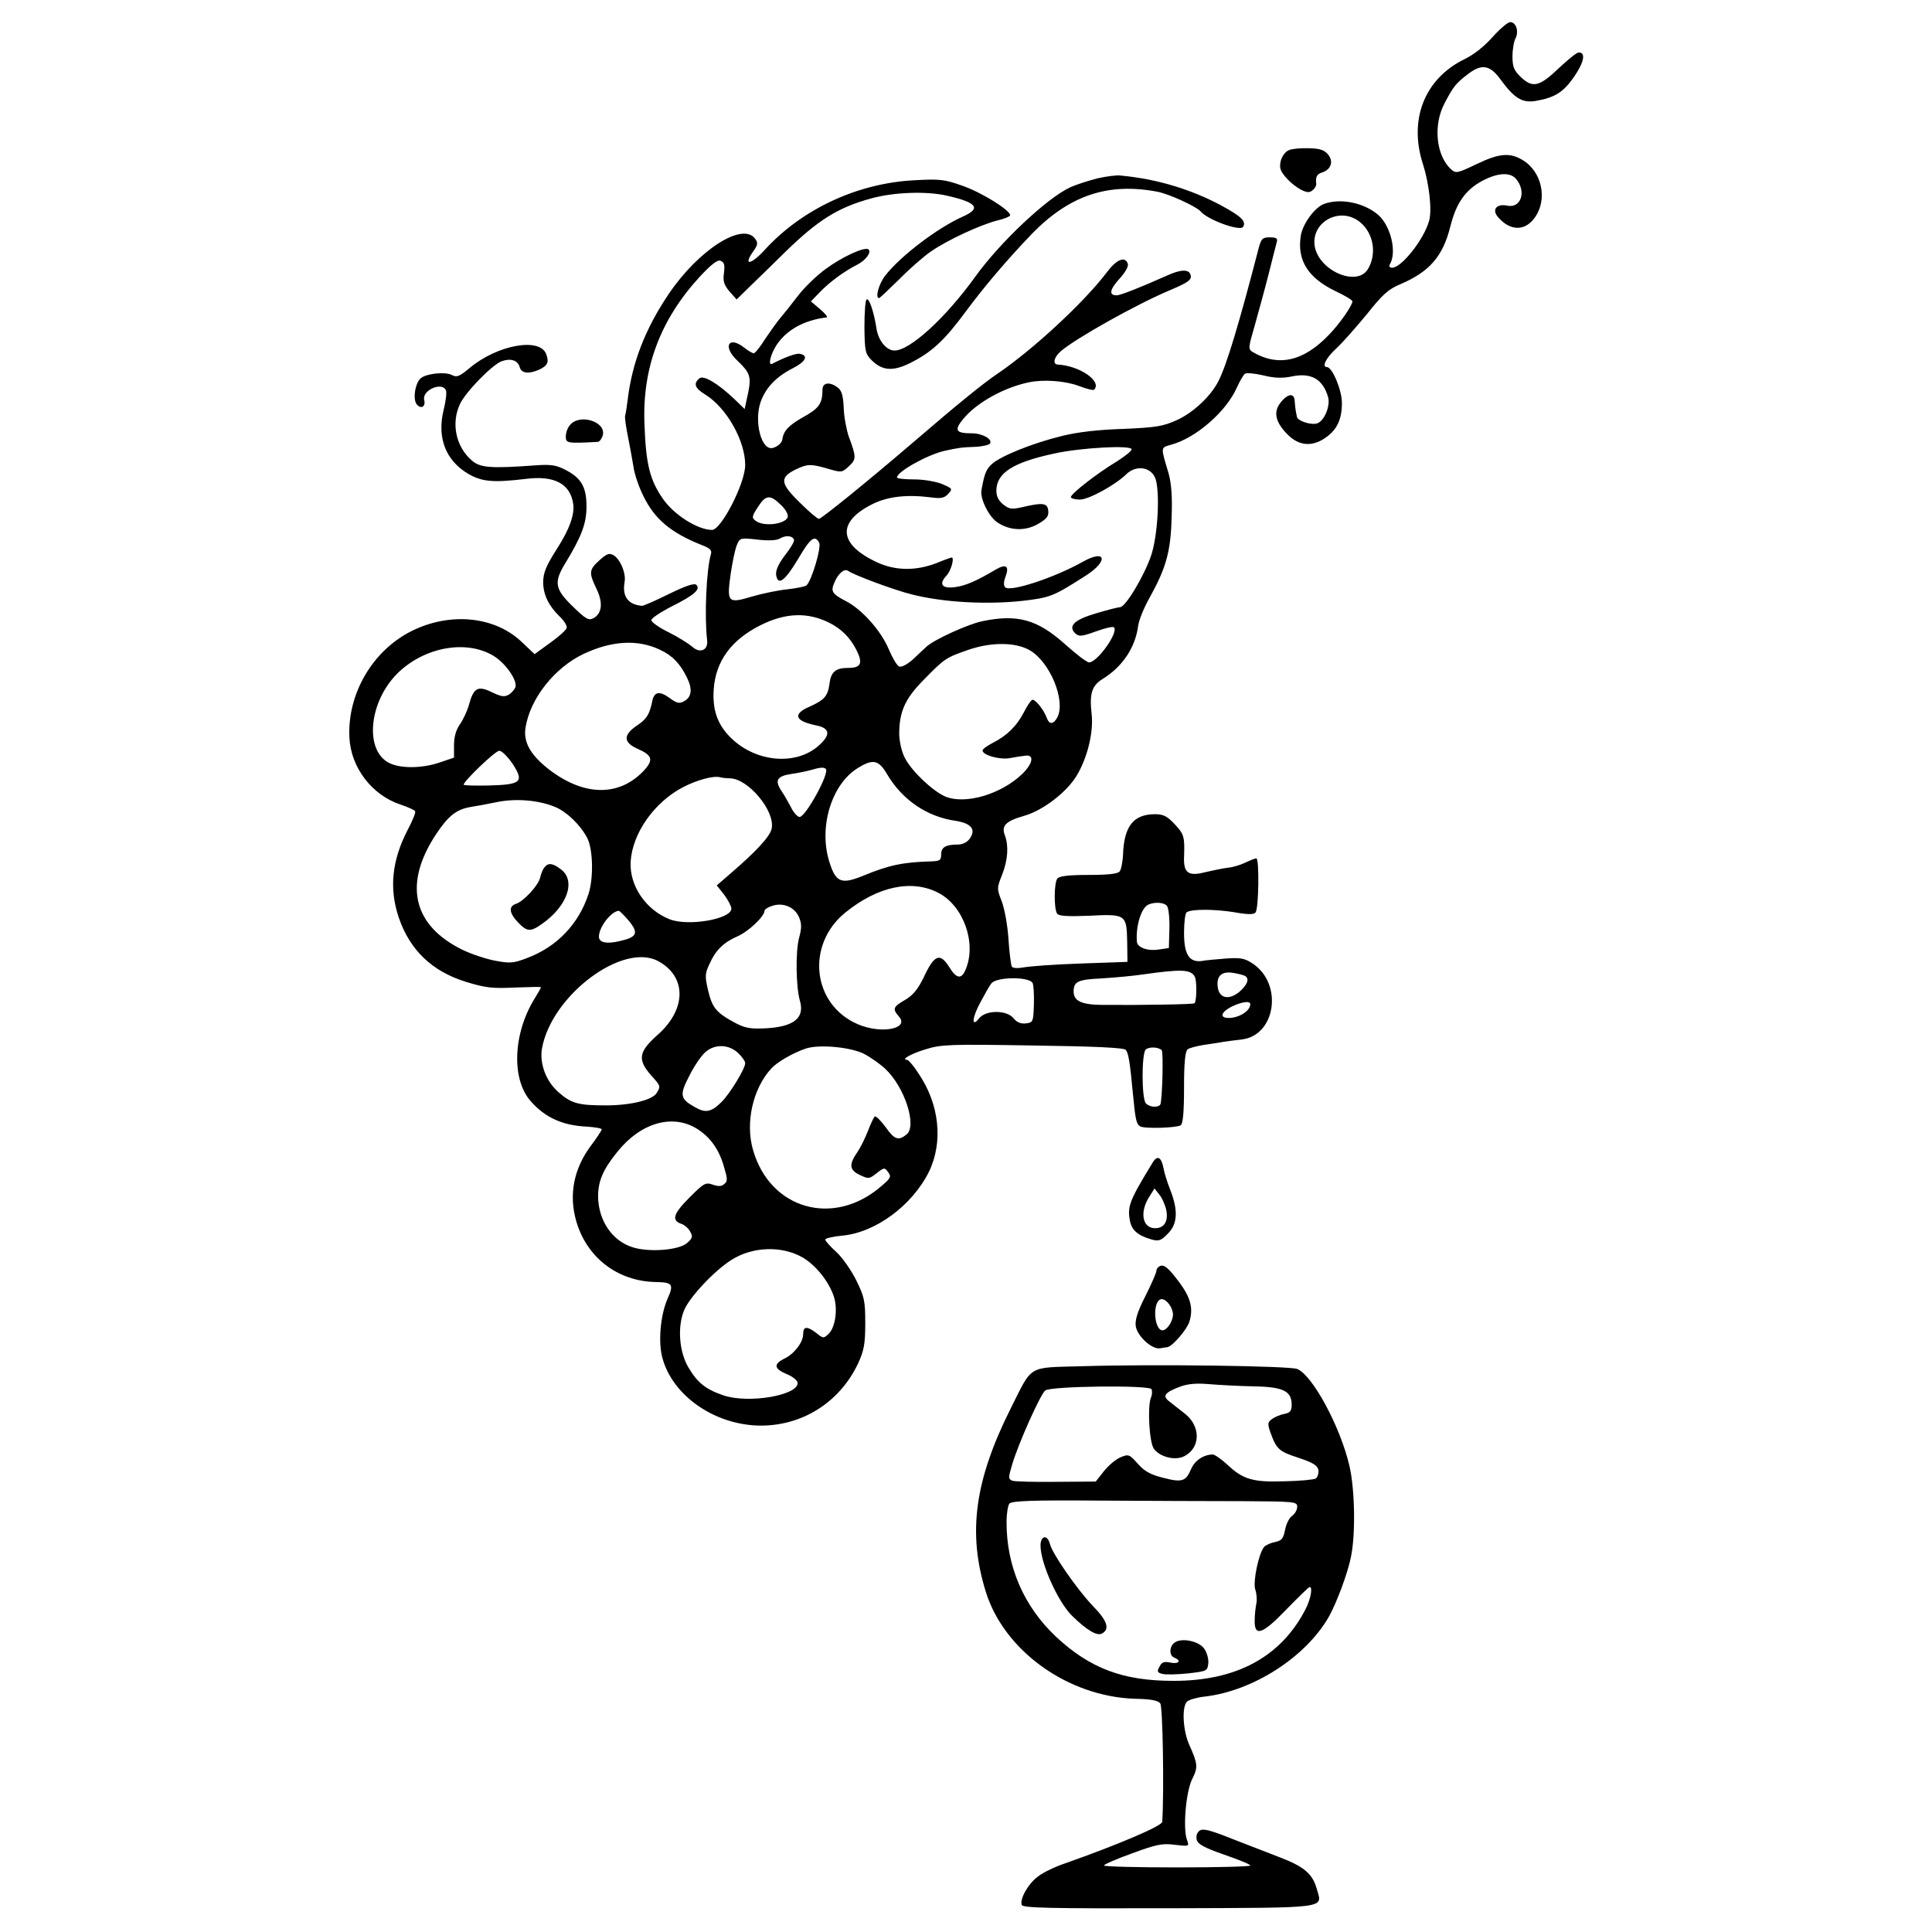 <?xml version="1.0" standalone="no"?>
<!DOCTYPE svg PUBLIC "-//W3C//DTD SVG 20010904//EN"
 "http://www.w3.org/TR/2001/REC-SVG-20010904/DTD/svg10.dtd">
<svg version="1.0" xmlns="http://www.w3.org/2000/svg"
 width="700pt" height="700pt" viewBox="0 0 700 700"
 preserveAspectRatio="xMidYMid meet">
<g transform="translate(0,700) scale(0.1,-0.1)"
fill="#000000" stroke="none">
<path d="M5408 6866 c-30 -34 -69 -65 -103 -81 -144 -71 -202 -219 -149 -381
22 -69 33 -165 22 -204 -19 -68 -100 -170 -134 -170 -9 0 -12 5 -9 11 27 43 5
139 -41 180 -52 45 -138 62 -197 40 -34 -13 -77 -72 -84 -115 -14 -89 26 -153
126 -201 34 -16 61 -32 61 -37 0 -15 -47 -82 -84 -120 -93 -98 -185 -118 -278
-63 -16 10 -15 16 8 95 13 47 36 130 50 185 14 55 27 108 30 118 4 13 -1 17
-25 17 -27 0 -31 -5 -40 -37 -70 -270 -117 -428 -147 -485 -28 -55 -93 -115
-152 -141 -49 -22 -75 -26 -192 -31 -91 -3 -164 -11 -224 -26 -106 -26 -222
-73 -253 -102 -20 -19 -26 -33 -37 -94 -6 -30 27 -97 58 -117 45 -30 100 -32
146 -6 33 19 40 28 38 49 -3 28 -20 30 -96 12 -36 -8 -45 -7 -67 10 -17 14
-25 29 -25 51 1 64 61 102 211 134 95 21 279 31 279 15 0 -6 -24 -25 -52 -43
-72 -43 -168 -118 -168 -130 0 -5 15 -9 33 -9 32 0 128 53 167 91 37 37 95 27
108 -20 15 -57 6 -204 -17 -273 -25 -74 -93 -188 -113 -188 -7 0 -46 -10 -86
-22 -79 -23 -103 -46 -77 -72 14 -13 22 -13 75 6 33 12 62 19 66 15 18 -17
-60 -127 -90 -127 -8 0 -46 29 -85 64 -102 92 -175 112 -303 85 -52 -11 -172
-66 -200 -91 -8 -7 -30 -28 -49 -46 -21 -19 -42 -30 -51 -27 -8 3 -25 32 -38
63 -28 67 -98 145 -155 174 -50 26 -56 35 -42 67 14 34 37 53 51 42 19 -14
168 -70 231 -85 114 -29 271 -37 400 -23 101 12 110 15 233 94 79 52 68 94
-14 48 -103 -58 -264 -111 -282 -93 -6 6 -6 20 1 38 15 40 2 48 -36 26 -67
-40 -108 -58 -145 -63 -49 -7 -62 10 -33 41 17 18 30 66 19 66 -2 0 -28 -9
-57 -21 -74 -28 -148 -27 -214 4 -140 65 -146 147 -13 212 54 26 122 34 208
23 38 -5 49 -3 64 13 16 18 15 19 -22 35 -21 9 -67 17 -101 17 -35 0 -63 3
-63 7 0 21 108 81 170 96 55 12 62 13 113 15 26 1 51 7 54 12 10 16 -28 37
-66 37 -58 0 -65 11 -31 52 48 59 149 115 239 133 53 11 130 5 179 -13 28 -11
53 -17 56 -14 30 30 -52 87 -131 91 -20 1 -15 26 10 48 51 45 275 171 397 222
68 29 80 38 73 57 -7 19 -36 18 -86 -5 -92 -41 -167 -71 -181 -71 -29 0 -26
20 10 60 22 24 34 46 30 55 -10 28 -41 15 -76 -32 -81 -107 -264 -277 -393
-365 -55 -37 -146 -111 -317 -258 -154 -132 -324 -270 -333 -270 -5 0 -36 26
-68 58 -73 71 -75 92 -16 121 44 21 55 21 126 0 39 -11 43 -11 67 12 27 25 27
33 -1 108 -8 24 -17 70 -18 103 -2 46 -8 64 -22 74 -29 22 -55 18 -55 -8 0
-51 -13 -68 -71 -100 -50 -28 -70 -49 -74 -78 -1 -14 -17 -28 -35 -33 -41 -11
-69 95 -44 167 19 52 56 91 117 122 47 24 57 46 25 52 -13 3 -56 -13 -100 -36
-17 -9 -6 36 17 70 37 54 99 88 180 98 6 0 -5 14 -24 30 l-33 28 33 34 c37 38
88 75 133 98 32 16 54 45 43 56 -12 12 -95 -26 -156 -71 -33 -24 -78 -68 -100
-97 -22 -29 -50 -64 -62 -78 -12 -14 -37 -49 -56 -77 -18 -29 -37 -53 -42 -53
-5 0 -20 9 -34 20 -57 45 -80 5 -26 -46 47 -45 52 -58 39 -121 l-12 -55 -36
35 c-61 58 -113 89 -128 76 -23 -19 -16 -36 22 -59 77 -48 144 -167 144 -255
0 -66 -87 -235 -120 -235 -52 0 -139 55 -179 114 -47 68 -61 126 -66 271 -8
203 58 377 200 532 43 46 65 63 76 58 13 -5 16 -15 12 -44 -4 -30 0 -43 20
-67 l26 -29 53 52 c29 28 85 82 123 120 119 116 191 161 311 194 83 23 201 27
275 10 110 -25 125 -46 57 -76 -90 -40 -225 -142 -281 -214 -23 -30 -37 -81
-22 -81 3 0 35 31 73 68 37 38 89 83 115 101 61 42 178 96 240 112 26 6 47 15
47 19 0 19 -106 84 -173 107 -64 23 -83 25 -172 20 -206 -10 -407 -103 -543
-251 -51 -56 -81 -61 -43 -7 17 24 18 31 7 46 -45 62 -205 -40 -313 -200 -85
-126 -133 -249 -149 -385 -3 -25 -7 -50 -9 -56 -2 -6 3 -40 10 -75 7 -35 16
-84 20 -109 3 -25 19 -73 36 -107 41 -84 99 -133 212 -178 29 -11 37 -19 33
-32 -17 -58 -24 -226 -14 -312 5 -37 -26 -50 -54 -24 -13 11 -51 35 -85 52
-35 17 -63 37 -63 44 0 7 33 29 74 50 82 41 105 62 89 78 -7 7 -38 -3 -99 -33
-49 -24 -93 -44 -99 -43 -50 5 -71 34 -62 86 6 32 -16 84 -41 98 -15 8 -25 4
-50 -19 -38 -34 -39 -45 -11 -103 25 -51 20 -90 -11 -107 -17 -9 -28 -3 -75
43 -65 63 -69 87 -27 156 59 97 77 144 77 206 0 71 -19 104 -79 134 -31 16
-52 19 -105 15 -166 -12 -202 -9 -233 19 -57 50 -74 135 -41 204 21 44 115
140 150 154 33 12 59 4 66 -21 6 -23 33 -26 71 -9 30 14 36 27 25 56 -23 62
-178 33 -277 -50 -37 -31 -47 -35 -64 -26 -24 13 -92 6 -113 -11 -21 -17 -30
-77 -15 -95 16 -19 33 -8 27 16 -9 35 66 68 79 34 3 -8 -1 -40 -9 -72 -24 -99
8 -182 90 -230 50 -29 91 -32 209 -18 103 13 161 -18 171 -92 5 -38 -14 -91
-57 -158 -42 -66 -52 -90 -52 -126 1 -45 20 -84 60 -123 17 -16 28 -35 25 -42
-3 -8 -30 -32 -61 -54 l-55 -40 -52 49 c-97 88 -254 103 -391 36 -143 -70
-236 -228 -228 -387 5 -109 82 -209 185 -243 27 -9 51 -20 53 -24 3 -4 -9 -34
-26 -66 -58 -111 -69 -214 -33 -320 40 -117 120 -194 242 -232 71 -22 97 -25
178 -21 52 2 95 3 95 1 0 -2 -10 -20 -23 -41 -78 -126 -85 -292 -14 -372 52
-59 115 -88 204 -92 29 -2 53 -6 53 -10 0 -4 -18 -31 -39 -59 -62 -83 -81
-178 -53 -274 38 -131 149 -217 287 -220 62 -1 67 -8 44 -60 -26 -58 -35 -157
-19 -215 36 -134 183 -239 344 -245 157 -5 297 81 365 225 21 46 26 69 26 145
0 82 -3 96 -33 157 -18 36 -50 82 -72 102 -22 20 -40 40 -40 45 0 4 27 11 61
14 121 11 254 109 315 232 52 108 38 245 -39 357 -17 27 -36 48 -40 48 -25 0
13 22 66 38 57 18 89 19 389 14 224 -3 331 -8 337 -16 10 -12 15 -45 26 -161
9 -93 12 -107 26 -116 15 -9 130 -6 147 4 8 6 12 45 12 136 0 91 4 131 13 139
6 5 33 12 58 16 25 4 57 8 70 11 13 2 44 6 69 9 122 15 149 200 40 274 -30 20
-44 23 -100 19 -36 -3 -69 -6 -75 -7 -54 -12 -75 17 -75 100 0 38 4 72 10 75
19 12 103 11 171 0 50 -9 72 -9 78 -1 12 14 14 196 3 196 -5 0 -22 -7 -39 -15
-16 -8 -45 -17 -64 -19 -19 -2 -55 -10 -82 -16 -61 -16 -79 -3 -77 54 3 74 0
84 -34 120 -27 29 -41 36 -71 36 -78 0 -112 -43 -116 -145 -1 -27 -7 -56 -12
-62 -6 -9 -42 -13 -112 -13 -73 0 -106 -4 -114 -13 -12 -15 -13 -108 -1 -127
6 -9 36 -11 114 -8 135 7 138 5 140 -93 l1 -74 -170 -6 c-93 -3 -186 -10 -206
-14 -23 -4 -39 -3 -43 3 -3 6 -9 50 -12 98 -3 49 -14 110 -24 137 -19 48 -18
50 1 98 21 54 24 104 10 142 -14 35 3 52 69 71 69 19 158 88 193 149 38 65 60
157 52 222 -8 72 1 101 40 125 73 45 119 115 129 194 3 20 21 65 41 100 60
108 77 168 80 291 3 76 -1 125 -11 160 -29 98 -30 92 10 104 89 24 199 120
237 206 11 24 24 47 30 51 6 4 36 1 66 -6 40 -10 68 -11 103 -4 70 15 113 -9
132 -75 9 -31 -14 -87 -40 -95 -22 -7 -71 9 -73 24 -1 5 -3 15 -4 20 -1 6 -3
22 -4 36 -1 32 -26 29 -53 -7 -25 -33 -16 -70 27 -113 40 -41 88 -46 136 -13
43 29 61 67 61 127 0 47 -35 130 -54 130 -20 0 -4 33 33 67 23 21 72 77 111
124 56 71 78 91 121 109 106 45 155 101 182 210 21 84 54 131 114 164 56 30
101 33 123 9 40 -46 19 -109 -31 -98 -39 8 -57 -15 -33 -42 44 -51 98 -51 133
-1 47 65 26 166 -44 208 -46 28 -85 25 -168 -15 -69 -33 -74 -34 -92 -18 -54
50 -65 160 -23 239 32 61 41 73 88 108 48 36 78 30 117 -25 48 -65 76 -82 123
-75 71 12 102 31 142 89 36 53 42 87 16 87 -7 0 -38 -25 -70 -55 -72 -69 -96
-75 -139 -35 -26 25 -31 38 -31 76 0 25 5 54 11 65 13 25 2 59 -19 59 -9 0
-38 -25 -64 -54z m-479 -672 c49 -41 60 -117 26 -171 -41 -62 -174 -4 -191 82
-17 91 93 150 165 89z m-2099 -1024 c17 -16 27 -35 24 -44 -10 -26 -88 -35
-116 -13 -15 11 -14 16 8 50 29 45 44 46 84 7z m47 -126 c2 -5 -13 -31 -33
-56 -23 -30 -34 -55 -32 -70 6 -42 31 -24 78 54 46 79 62 91 78 62 9 -16 -27
-138 -46 -155 -4 -4 -34 -10 -67 -14 -33 -3 -91 -15 -129 -26 -89 -27 -93 -22
-79 79 6 42 16 90 22 105 11 28 12 29 75 22 41 -5 71 -3 82 4 22 13 46 10 51
-5z m127 -300 c45 -23 75 -53 98 -97 26 -51 18 -67 -30 -67 -45 0 -62 -15 -67
-60 -6 -42 -18 -56 -71 -80 -63 -27 -55 -52 22 -68 51 -10 55 -33 12 -72 -84
-77 -236 -62 -326 33 -44 46 -61 98 -56 170 7 101 63 178 168 231 91 46 171
49 250 10z m-613 -98 c45 -21 73 -50 98 -101 21 -43 17 -71 -11 -86 -16 -9
-26 -7 -49 10 -38 28 -57 26 -65 -6 -10 -51 -21 -69 -58 -93 -49 -34 -47 -60
4 -83 55 -24 59 -41 20 -82 -91 -94 -220 -89 -347 12 -62 50 -87 95 -79 146
16 105 105 218 211 268 102 48 196 53 276 15z m1340 -2 c74 -43 131 -183 100
-243 -14 -26 -29 -27 -38 -3 -11 31 -44 72 -54 66 -5 -3 -19 -24 -30 -46 -25
-48 -60 -83 -111 -109 -21 -11 -38 -23 -38 -28 0 -17 60 -34 98 -28 20 4 46 8
57 9 33 5 28 -28 -11 -66 -77 -74 -206 -112 -279 -82 -46 20 -122 92 -146 139
-12 22 -20 59 -21 86 0 81 20 128 87 196 78 80 82 82 162 110 83 29 172 29
224 -1z m-1945 -19 c43 -25 87 -86 82 -113 -2 -8 -12 -20 -23 -28 -17 -10 -27
-9 -63 8 -51 25 -66 16 -83 -46 -6 -22 -21 -54 -33 -71 -14 -20 -21 -45 -21
-75 l0 -45 -50 -17 c-69 -24 -152 -23 -191 1 -83 50 -65 218 33 318 95 97 249
127 349 68z m71 -392 c43 -66 32 -76 -87 -79 -49 -1 -90 0 -90 3 0 13 115 123
129 123 9 0 30 -21 48 -47z m1357 -38 c55 -93 144 -154 248 -169 57 -9 75 -31
52 -64 -10 -14 -26 -22 -44 -22 -44 0 -60 -10 -60 -36 0 -21 -5 -24 -37 -25
-102 -3 -151 -13 -248 -53 -77 -31 -97 -23 -120 51 -39 124 6 276 98 337 59
38 80 34 111 -19z m-222 19 c15 -14 -73 -174 -95 -174 -7 0 -21 15 -30 33 -9
17 -25 46 -36 62 -25 38 -16 53 37 61 23 3 55 10 70 14 34 10 47 11 54 4z
m-348 -34 c66 0 165 -118 152 -182 -6 -29 -56 -83 -154 -167 l-45 -39 27 -34
c14 -19 26 -42 26 -50 0 -38 -155 -65 -223 -39 -87 34 -147 122 -142 209 6
103 86 216 190 270 52 27 111 42 133 36 8 -2 24 -4 36 -4z m-632 -104 c41 -17
91 -65 115 -111 22 -40 24 -148 5 -205 -36 -109 -115 -191 -222 -231 -49 -19
-62 -20 -115 -10 -33 6 -87 24 -120 40 -181 89 -214 240 -94 420 44 66 73 88
123 97 20 3 63 11 97 18 69 14 151 7 211 -18z m1388 -311 c91 -47 139 -182 99
-277 -15 -37 -33 -35 -59 7 -34 55 -55 47 -94 -38 -21 -42 -38 -63 -67 -80
-43 -25 -46 -32 -23 -59 42 -45 -62 -66 -148 -29 -165 71 -189 287 -46 404
118 96 242 122 338 72z m-505 -88 c10 -24 10 -39 0 -76 -13 -50 -11 -177 3
-226 19 -64 -22 -96 -128 -101 -54 -2 -72 1 -112 23 -64 35 -78 53 -93 117
-11 48 -11 58 5 92 23 52 51 79 103 102 39 17 97 72 97 92 0 5 12 13 28 18 39
13 81 -4 97 -41z m1333 41 c6 -7 10 -44 9 -83 l-2 -70 -35 -5 c-42 -7 -80 7
-81 29 -4 59 17 124 43 134 24 10 56 7 66 -5z m-1949 -55 c36 -44 29 -59 -35
-73 -46 -11 -74 -5 -74 16 0 35 44 92 72 94 3 0 20 -17 37 -37z m105 -145
c105 -56 104 -176 -3 -269 -67 -60 -72 -88 -22 -145 35 -39 35 -39 21 -63 -14
-26 -93 -46 -185 -46 -101 0 -126 7 -174 50 -44 40 -67 104 -57 158 36 192
292 383 420 315z m1945 -57 c8 -15 7 -88 -1 -96 -3 -4 -182 -7 -335 -6 -75 1
-103 14 -103 49 0 36 16 43 101 47 46 3 116 9 154 15 135 19 170 18 184 -9z
m182 3 c17 -10 9 -32 -21 -58 -38 -31 -73 -23 -78 18 -5 40 14 58 56 51 19 -3
38 -8 43 -11z m-770 -25 c4 -7 6 -42 5 -78 -2 -64 -3 -66 -30 -69 -18 -2 -32
4 -44 19 -25 30 -99 30 -124 0 -29 -37 -27 1 5 59 16 30 33 60 39 67 19 24
134 25 149 2z m789 -77 c0 -21 -29 -43 -63 -49 -48 -7 -51 16 -4 40 35 17 67
22 67 9z m-1856 -177 c14 -13 26 -30 26 -37 0 -20 -55 -110 -85 -140 -37 -37
-58 -42 -96 -20 -56 31 -58 44 -20 117 18 36 45 74 59 85 34 28 83 26 116 -5z
m456 -3 c25 -13 60 -38 78 -55 70 -66 115 -206 77 -237 -29 -24 -44 -20 -76
26 -18 24 -35 41 -39 39 -4 -2 -15 -26 -25 -52 -10 -26 -27 -60 -37 -75 -33
-47 -31 -67 7 -85 32 -15 34 -15 61 6 27 21 29 22 42 4 12 -16 9 -22 -24 -50
-173 -151 -405 -85 -466 132 -28 98 0 221 66 293 21 24 81 58 126 73 49 16
162 5 210 -19z m1079 13 c7 -7 2 -185 -5 -197 -8 -12 -38 -10 -52 4 -16 16
-16 180 -1 195 11 11 46 10 58 -2z m-1685 -284 c49 -30 81 -75 99 -138 13 -44
14 -53 1 -63 -9 -9 -22 -9 -42 -2 -26 9 -32 5 -85 -48 -59 -59 -65 -83 -26
-95 10 -4 24 -16 30 -28 10 -17 8 -24 -12 -41 -30 -26 -139 -34 -197 -15 -74
23 -124 97 -125 184 0 56 18 98 70 162 84 105 199 138 287 84z m384 -467 c48
-28 95 -87 113 -141 15 -45 6 -111 -18 -135 -19 -18 -20 -18 -45 2 -34 26 -48
25 -48 -4 0 -29 -32 -71 -67 -88 -41 -20 -39 -37 6 -56 23 -9 41 -24 41 -33 0
-45 -177 -75 -268 -45 -65 22 -95 46 -128 102 -33 56 -40 145 -16 205 18 47
110 145 172 184 77 49 183 52 258 9z"/>
<path d="M1973 3858 c-6 -7 -13 -24 -16 -38 -7 -29 -60 -86 -88 -95 -27 -9
-24 -34 8 -67 32 -34 45 -35 86 -6 92 64 124 155 71 197 -31 24 -47 26 -61 9z"/>
<path d="M4670 6456 c-21 -9 -36 -41 -31 -66 4 -21 41 -59 74 -77 22 -11 32
-12 43 -2 8 6 14 17 13 23 -3 25 2 35 21 41 32 10 43 40 22 65 -13 16 -29 22
-69 23 -29 1 -62 -2 -73 -7z"/>
<path d="M3977 6354 c-31 -8 -76 -22 -100 -33 -84 -39 -254 -199 -343 -323
-108 -150 -237 -268 -293 -268 -29 0 -58 35 -65 78 -10 64 -27 113 -36 107 -5
-3 -8 -48 -8 -100 1 -87 3 -97 26 -120 40 -40 81 -42 150 -5 71 37 117 81 188
177 71 96 152 191 242 285 136 140 277 188 457 153 41 -8 142 -54 156 -72 26
-30 142 -72 153 -55 12 20 -6 38 -82 79 -109 58 -233 95 -362 107 -14 2 -51
-3 -83 -10z"/>
<path d="M2067 5462 c-10 -10 -17 -29 -17 -43 0 -25 4 -26 116 -20 7 1 14 11
18 24 13 48 -81 79 -117 39z"/>
<path d="M4177 2789 c-85 -139 -93 -160 -83 -212 6 -34 29 -54 79 -68 25 -7
34 -4 58 21 36 35 38 85 9 159 -11 28 -22 63 -24 77 -8 41 -22 50 -39 23z m49
-175 c7 -40 -8 -64 -41 -64 -47 0 -57 60 -19 117 l17 27 18 -23 c10 -12 21
-38 25 -57z"/>
<path d="M4203 2413 c-7 -3 -13 -10 -13 -17 0 -7 -18 -48 -40 -92 -29 -57 -38
-87 -35 -109 6 -37 60 -86 89 -80 12 2 23 4 26 4 18 3 69 62 79 91 15 48 6 86
-34 141 -41 55 -56 68 -72 62z m47 -177 c-1 -24 -22 -56 -38 -56 -29 0 -37 94
-10 111 17 11 48 -25 48 -55z"/>
<path d="M3922 2050 c-202 -6 -179 8 -261 -155 -130 -260 -155 -449 -90 -660
66 -216 298 -382 541 -390 58 -1 84 -6 92 -17 9 -12 14 -320 7 -429 -1 -15
-161 -83 -351 -150 -36 -12 -80 -33 -98 -47 -36 -26 -68 -82 -60 -104 5 -11
100 -13 533 -12 589 2 556 -2 536 70 -15 54 -45 80 -130 113 -42 16 -122 47
-178 69 -80 32 -105 38 -117 29 -10 -8 -13 -20 -10 -33 4 -16 28 -29 100 -54
52 -18 94 -35 94 -39 0 -4 -119 -7 -265 -7 -146 0 -265 3 -265 7 0 4 46 24
102 44 87 32 109 37 154 31 53 -6 53 -6 45 17 -16 41 -4 178 19 222 21 42 20
54 -11 123 -23 51 -28 138 -8 157 8 7 37 15 64 18 174 20 365 142 449 288 28
49 70 161 81 219 17 83 14 245 -6 330 -33 141 -133 327 -189 350 -28 11 -514
18 -778 10z m620 -73 c108 -2 138 -17 138 -67 0 -22 -6 -29 -27 -33 -16 -3
-36 -12 -45 -19 -15 -11 -16 -17 -5 -48 22 -61 31 -69 102 -92 54 -18 69 -28
72 -45 1 -12 -3 -25 -10 -30 -6 -4 -57 -9 -113 -10 -116 -4 -151 7 -209 62
-21 19 -44 35 -51 35 -33 0 -66 -22 -79 -54 -19 -44 -33 -48 -102 -30 -44 11
-66 23 -90 50 -31 35 -34 36 -63 24 -17 -7 -44 -30 -60 -50 l-30 -38 -143 -1
c-79 -1 -151 1 -159 4 -15 6 -15 11 -1 58 22 75 102 254 120 269 20 16 374 20
385 5 3 -6 3 -20 -2 -31 -13 -34 -6 -159 10 -184 20 -30 76 -45 109 -29 61 29
63 109 4 155 -19 15 -45 35 -56 44 -27 20 -17 33 39 54 27 10 59 13 104 9 36
-3 108 -7 162 -8z m-39 -416 c188 -1 197 -2 197 -20 0 -11 -8 -26 -18 -33 -11
-7 -22 -30 -26 -51 -6 -31 -12 -39 -36 -44 -16 -3 -34 -11 -40 -18 -20 -24
-41 -127 -32 -154 5 -14 7 -37 4 -51 -3 -14 -6 -41 -6 -60 -2 -62 28 -52 115
39 44 45 81 81 84 81 12 0 4 -43 -14 -79 -89 -174 -251 -262 -481 -261 -181 0
-301 45 -424 160 -117 110 -180 256 -179 417 0 29 5 58 10 65 9 10 79 13 330
11 175 -1 407 -2 516 -2z"/>
<path d="M3770 1400 c0 -64 64 -206 115 -255 52 -51 89 -73 107 -64 30 16 21
46 -33 101 -57 60 -146 188 -155 224 -9 35 -34 31 -34 -6z"/>
<path d="M4258 1050 c-22 -13 -23 -49 -3 -56 27 -11 16 -24 -14 -18 -23 5 -32
2 -40 -15 -10 -18 -8 -21 11 -26 13 -3 55 -2 93 2 69 8 70 9 73 38 1 17 -6 40
-16 53 -20 26 -78 38 -104 22z"/>
</g>
</svg>

